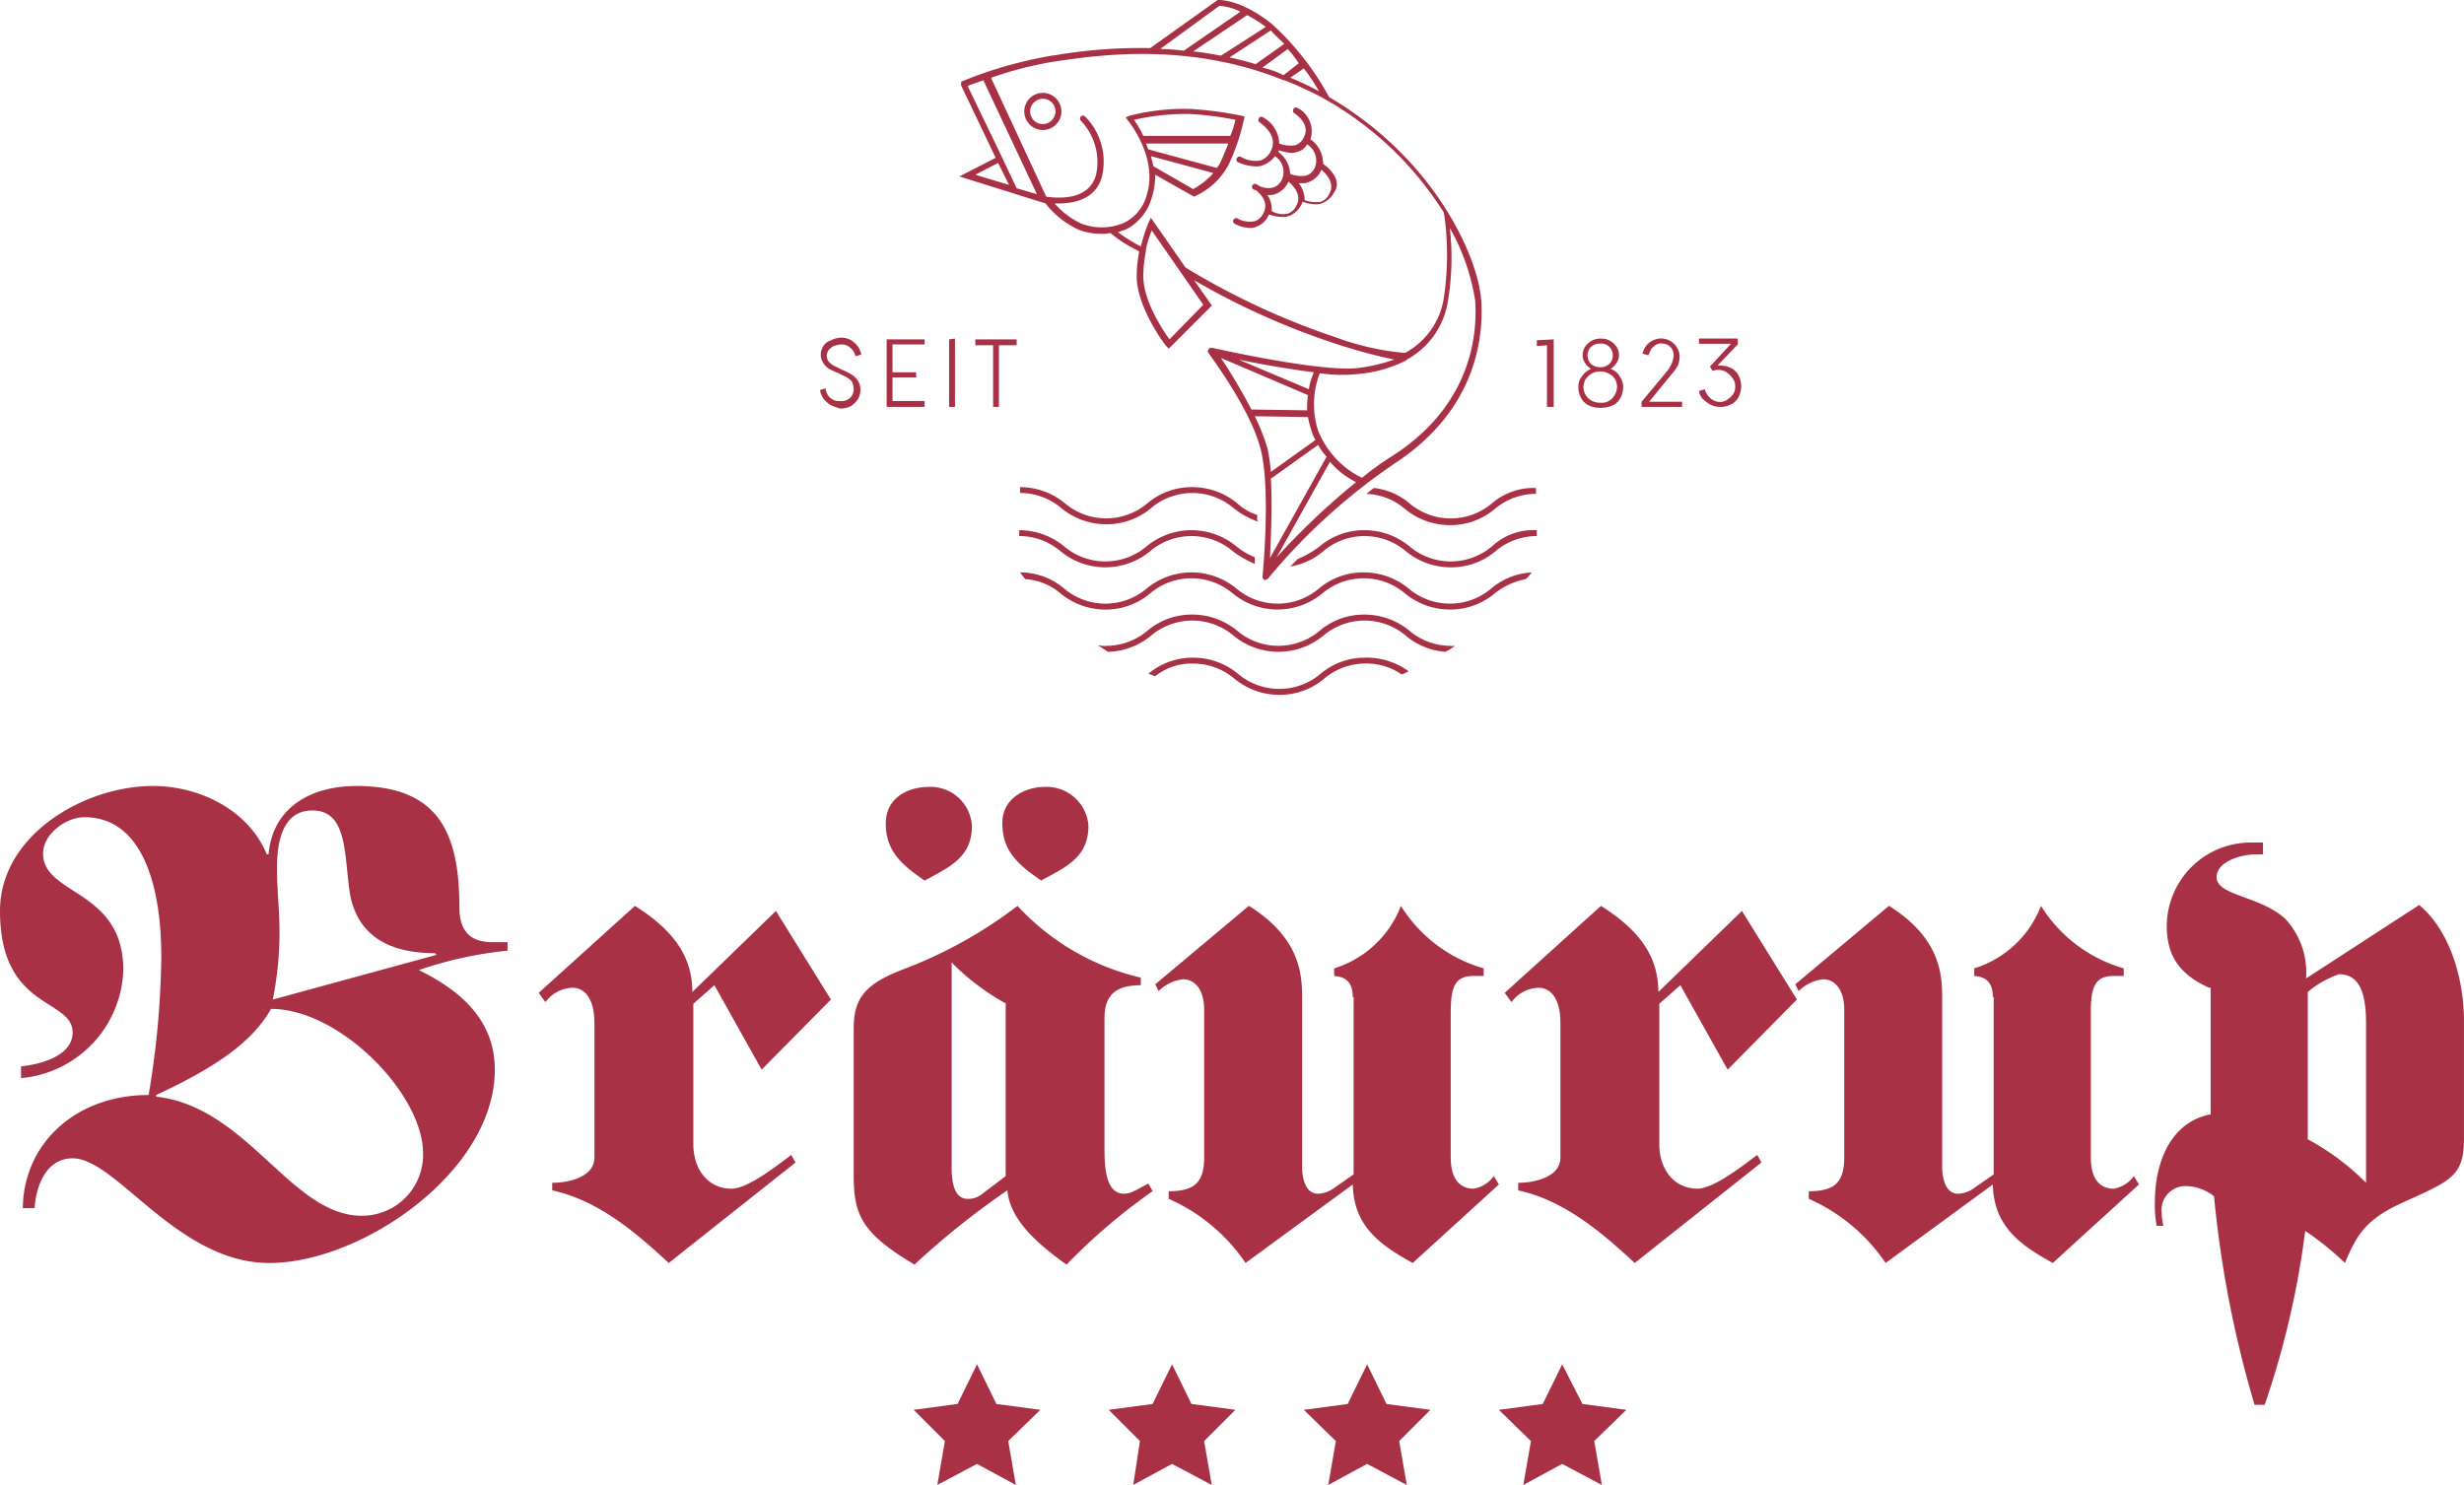 <?xml version="1.0" encoding="UTF-8"?> <svg xmlns="http://www.w3.org/2000/svg" width="210.401" height="126.833" viewBox="0 0 210.401 126.833"><g id="braurup-logo" transform="translate(0 0)"><g id="Group_1" data-name="Group 1" transform="translate(0 67.129)"><path id="Path_1" data-name="Path 1" d="M37.278,107.521l-.144-.144c-3.966,0-6.489-1.514-7.21-4.831-.577-3.389-.144-7.355-3.245-7.355-2.524,0-3.028,2.6-3.028,4.975,0,1.8.216,3.533.216,5.336a28.572,28.572,0,0,1-.577,5.84Zm-14.132,4.615c-1.586,2.812-4.687,4.975-9.806,7.355v.144c7.787.865,11.537,10.167,17.521,10.167a5.2,5.2,0,0,0,5.264-5.264c.072-5.047-7.066-12.4-12.979-12.4m20.189-4.975a33.8,33.8,0,0,0-7.571,1.658c3.533,1.731,6.489,4.254,6.489,8.508,0,8.725-11.393,16.512-19.252,16.512S9.95,124.9,6.2,124.9c-2.163,0-3.1,2.163-3.245,4.254H1.947c.072-5.552,4.543-9.662,10.744-9.662a75.112,75.112,0,0,0,1.082-11.825c0-5.985-1.586-11.9-6.562-11.9-1.586,0-3.533,1.442-3.533,3.1,0,3.605,6.85,3.028,6.85,9.95A9.574,9.574,0,0,1,1.8,118.048v-1.009c1.586-.144,4.4-.865,4.4-2.884C6.2,111.2,0,112.28,0,103.771,0,97.282,7.21,93.1,13.051,93.1c3.966,0,8.148,2.019,9.734,5.84h.144c.361-4.11,3.749-5.84,7.5-5.84,6.994,0,8.8,3.966,8.8,10.383,0,2.235,1.154,2.956,2.812,2.956h1.3v.721Z" transform="translate(0 -93.1)" fill="#a93145"></path><path id="Path_2" data-name="Path 2" d="M88.748,115.3l-5.913,5.985-4.038-7.21L77,115.664v11.969c0,2.307,1.37,3.822,3.245,3.822,1.37,0,3.677-1.8,5.119-2.884l.361.649L74.9,137.8c-2.812-2.6-5.985-5.336-9.95-6.2v-.649c1.442,0,3.605-.5,3.605-2.163V117.323c0-2.163-.865-3.028-1.875-3.028a2.974,2.974,0,0,0-2.307,1.226l-.577-.793,8.22-7.427c2.956,1.875,4.9,4.038,4.9,7.355l7.138-6.922Z" transform="translate(-17.797 -97.061)" fill="#a93145"></path><path id="Path_3" data-name="Path 3" d="M121.145,96.517c0,2.74-1.947,3.533-4.038,4.687-1.875-1.3-3.317-2.452-3.317-4.9,0-2.091,1.875-3.1,3.677-3.1a3.579,3.579,0,0,1,3.677,3.317m-6.994,15.214a20.02,20.02,0,0,1-4.687-3.533v17.521c0,1.586.361,2.668,1.37,2.668a1.835,1.835,0,0,0,1.154-.361l2.091-1.586V111.731Zm-2.956-15.214c0,2.74-1.947,3.533-4.038,4.687-1.875-1.3-3.317-2.452-3.317-4.9,0-2.091,1.8-3.1,3.677-3.1a3.532,3.532,0,0,1,3.677,3.317M101.1,113.822c0-2.668,1.082-3.822,4.254-5.047a38.174,38.174,0,0,0,9.734-5.408,20.683,20.683,0,0,0,10.527,6.129v.649c-2.091,0-3.1.793-3.1,2.812V124.2c0,1.586.144,3.749,1.658,3.749.649,0,1.082-.361,2.091-.865l.361.649a51.184,51.184,0,0,0-7.355,6.273c-2.307-1.658-4.831-3.749-5.047-6.345a67.96,67.96,0,0,0-7.932,6.345c-4.615-2.74-5.192-4.326-5.192-7.715V113.822Z" transform="translate(-28.202 -93.128)" fill="#a93145"></path><path id="Path_4" data-name="Path 4" d="M153.672,115.087c0-1.082-.433-1.731-1.586-1.8v-.649a8.947,8.947,0,0,0,5.7-5.336,12.334,12.334,0,0,0,7.066,5.336v.649h-.865c-1.586,0-1.947.937-1.947,3.1v12.4c0,1.947.865,2.668,1.947,2.668a2.657,2.657,0,0,0,1.73-1.082l.433.721-7.355,6.706c-2.74-1.514-5.047-3.1-5.119-6.706l-9.157,6.706a15.449,15.449,0,0,0-6.562-5.48v-.649c2.163,0,3.028-.721,3.028-2.884V116.169c0-1.8-.865-2.6-1.8-2.6a3.535,3.535,0,0,0-2.091,1.009l-.288-.577,8-6.706c4.47,2.812,4.543,5.985,4.543,7.932V129.58c0,1.009.288,2.307,1.37,2.307a2.459,2.459,0,0,0,1.37-.5l1.658-1.154V115.087Z" transform="translate(-38.161 -97.061)" fill="#a93145"></path><path id="Path_5" data-name="Path 5" d="M203.148,115.3l-5.913,5.985-4.038-7.21-1.8,1.586v11.969c0,2.307,1.37,3.822,3.245,3.822,1.37,0,3.677-1.8,5.119-2.884l.361.649L189.3,137.8c-2.812-2.6-5.985-5.336-9.95-6.2v-.649c1.442,0,3.605-.5,3.605-2.163V117.323c0-2.163-.865-3.028-1.875-3.028a2.975,2.975,0,0,0-2.307,1.226l-.577-.793,8.22-7.427c2.956,1.875,4.9,4.038,4.9,7.355l7.138-6.922Z" transform="translate(-49.71 -97.061)" fill="#a93145"></path><path id="Path_6" data-name="Path 6" d="M229.472,115.087c0-1.082-.433-1.731-1.586-1.8v-.649a8.947,8.947,0,0,0,5.7-5.336,12.334,12.334,0,0,0,7.066,5.336v.649h-.865c-1.586,0-1.947.937-1.947,3.1v12.4c0,1.947.865,2.668,1.947,2.668a2.658,2.658,0,0,0,1.73-1.082l.433.721-7.355,6.706c-2.74-1.514-5.047-3.1-5.119-6.706l-9.157,6.706a15.449,15.449,0,0,0-6.562-5.48v-.649c2.163,0,3.028-.721,3.028-2.884V116.169c0-1.8-.865-2.6-1.8-2.6a3.535,3.535,0,0,0-2.091,1.009l-.288-.577,8-6.706c4.47,2.812,4.543,5.985,4.543,7.932V129.58c0,1.009.288,2.307,1.37,2.307a2.459,2.459,0,0,0,1.37-.5l1.658-1.154V115.087Z" transform="translate(-59.306 -97.061)" fill="#a93145"></path><path id="Path_7" data-name="Path 7" d="M268.179,125.109a20.866,20.866,0,0,1,5.047,3.749V115.23c0-2.452-.5-4.182-2.307-4.182a8.385,8.385,0,0,0-2.668,1.514v12.546ZM259.815,112.2c-2.379-1.082-3.605-2.6-3.605-5.264a7.169,7.169,0,0,1,7.21-7.138h1.009v1.009h-.577c-1.37,0-3.389.649-3.389,1.947,0,1.586,3.677,1.586,5.84,3.533a6.721,6.721,0,0,1,1.8,5.119l9.662-6.273c2.6,2.163,3.822,6.273,3.822,9.878v10.095c0,3.317-1.226,3.605-5.624,5.624-2.812,1.37-3.533,2.6-4.543,4.975a25.551,25.551,0,0,0-3.389-2.74,74.14,74.14,0,0,1-3.461,14.854h-.865a93.7,93.7,0,0,1-3.461-17.81,3.966,3.966,0,0,0-2.307-.865,2.049,2.049,0,0,0-2.163,2.307,5.567,5.567,0,0,0,.144,1.082h-.577a10.206,10.206,0,0,1-.144-2.091c0-3.245,1.3-6.778,4.759-7.427V112.2Z" transform="translate(-71.189 -94.969)" fill="#a93145"></path></g><path id="Path_8" data-name="Path 8" d="M111.949,164.989l-3.749.5,2.668,2.668-.649,3.749,3.389-1.8,3.317,1.8-.649-3.749,2.74-2.668-3.749-.5-1.658-3.389Z" transform="translate(-30.183 -45.079)" fill="#a93145"></path><path id="Path_9" data-name="Path 9" d="M135.049,164.989l-3.749.5,2.668,2.668-.577,3.749,3.317-1.8,3.389,1.8-.649-3.749,2.668-2.668-3.749-.5-1.658-3.389Z" transform="translate(-36.627 -45.079)" fill="#a93145"></path><path id="Path_10" data-name="Path 10" d="M158.149,164.989l-3.749.5,2.74,2.668-.649,3.749,3.317-1.8,3.389,1.8-.649-3.749,2.668-2.668-3.749-.5-1.658-3.389Z" transform="translate(-43.071 -45.079)" fill="#a93145"></path><path id="Path_11" data-name="Path 11" d="M181.249,164.989l-3.749.5,2.74,2.668-.649,3.749,3.317-1.8,3.389,1.8-.649-3.749,2.74-2.668-3.749-.5-1.73-3.389Z" transform="translate(-49.514 -45.079)" fill="#a93145"></path><g id="Group_2" data-name="Group 2" transform="translate(70.014 28.842)"><path id="Path_12" data-name="Path 12" d="M98.037,45.768a2.488,2.488,0,0,1-.649-.577,2.159,2.159,0,0,1-.288-.721l.5-.144a1.115,1.115,0,0,0,1.226,1.082,1.053,1.053,0,0,0,.865-.288.985.985,0,0,0,.288-.793,1.7,1.7,0,0,0-.144-.577,1.912,1.912,0,0,0-.433-.361l-.721-.361c-.361-.144-.649-.288-.793-.361a1.685,1.685,0,0,1-.5-.5,1.31,1.31,0,0,1,0-1.442,1.151,1.151,0,0,1,.649-.5A1.92,1.92,0,0,1,98.9,40a1.638,1.638,0,0,1,1.154.433,1.786,1.786,0,0,1,.577,1.009l-.5.144a1.226,1.226,0,0,0-.433-.721,1.084,1.084,0,0,0-.793-.288,2.105,2.105,0,0,0-.649.144,1.912,1.912,0,0,0-.433.361,1.025,1.025,0,0,0-.144.433,1.042,1.042,0,0,0,.144.5,1.912,1.912,0,0,0,.433.361l.721.361a4.8,4.8,0,0,1,.865.433,1.685,1.685,0,0,1,.5.5,1.454,1.454,0,0,1,.216.793,1.644,1.644,0,0,1-.216.793,2.195,2.195,0,0,1-.577.577,2,2,0,0,1-.937.216,5.475,5.475,0,0,1-.793-.288" transform="translate(-97.1 -40)" fill="#a93145"></path></g><path id="Path_13" data-name="Path 13" d="M105.5,40.633v2.379h2.019v.433H105.5v2.019h2.74v.5H105V40.2h3.245v.433Z" transform="translate(-29.29 -11.214)" fill="#a93145"></path><path id="Path_14" data-name="Path 14" d="M112.4,40.172V45.94h.5V40.1Z" transform="translate(-31.354 -11.186)" fill="#a93145"></path><path id="Path_15" data-name="Path 15" d="M119.033,40.7h-1.514v5.264h-.5V40.7H115.5v-.5h3.533Z" transform="translate(-32.219 -11.214)" fill="#a93145"></path><path id="Path_16" data-name="Path 16" d="M183.442,40.2v5.768h-.577V40.7l-.865.072v-.5Z" transform="translate(-50.77 -11.214)" fill="#a93145"></path><g id="Group_3" data-name="Group 3" transform="translate(81.911 0)"><path id="Path_17" data-name="Path 17" d="M187.982,40.821a1.046,1.046,0,0,0,0,1.442,1.235,1.235,0,0,0,1.586,0,1.046,1.046,0,0,0,0-1.442.985.985,0,0,0-.793-.288,1.084,1.084,0,0,0-.793.288m1.875,4.326a1.519,1.519,0,0,0,.361-.937,1.358,1.358,0,0,0-.144-.577,1.136,1.136,0,0,0-.5-.5,1.453,1.453,0,0,0-.793-.216,1.3,1.3,0,0,0-.793.216,1.685,1.685,0,0,0-.5.5,2.228,2.228,0,0,0-.144.577,1.371,1.371,0,0,0,.361.937,1.467,1.467,0,0,0,1.082.433,1.265,1.265,0,0,0,1.082-.433m.577-1.8a1.449,1.449,0,0,1,.288.937,1.92,1.92,0,0,1-.216.865,1.415,1.415,0,0,1-.649.649,2.408,2.408,0,0,1-1.082.216,2.094,2.094,0,0,1-1.009-.216,1.415,1.415,0,0,1-.649-.649,1.92,1.92,0,0,1-.216-.865,1.449,1.449,0,0,1,.288-.937,1.763,1.763,0,0,1,.793-.649,1.685,1.685,0,0,1-.5-.5,1.163,1.163,0,0,1-.216-.649,1.309,1.309,0,0,1,.433-1.009,1.522,1.522,0,0,1,1.154-.433,1.467,1.467,0,0,1,1.082.433,1.309,1.309,0,0,1,.433,1.009,1.163,1.163,0,0,1-.216.649,1.684,1.684,0,0,1-.5.5,1.451,1.451,0,0,1,.793.649" transform="translate(-134.047 -11.186)" fill="#a93145"></path><path id="Path_18" data-name="Path 18" d="M197.861,45.436v.5H194.4v-.433l2.163-2.6a2.7,2.7,0,0,0,.433-.721,2.105,2.105,0,0,0,.144-.649.986.986,0,0,0-1.009-1.009.836.836,0,0,0-.721.288c-.216.144-.288.433-.433.721l-.5-.144a1.745,1.745,0,0,1,.577-.937,1.723,1.723,0,0,1,1.009-.361,1.644,1.644,0,0,1,.793.216,1.476,1.476,0,0,1,.577.577,1.454,1.454,0,0,1,.216.793,2.133,2.133,0,0,1-.144.721,4.281,4.281,0,0,1-.577.793l-1.875,2.307h2.812Z" transform="translate(-136.139 -11.186)" fill="#a93145"></path><path id="Path_19" data-name="Path 19" d="M203.94,42.624a1.415,1.415,0,0,1,.649.649,1.92,1.92,0,0,1,.216.865,2,2,0,0,1-.216.937,1.415,1.415,0,0,1-.649.649,2,2,0,0,1-.937.216,1.92,1.92,0,0,1-.865-.216,3.963,3.963,0,0,1-.649-.5,1.3,1.3,0,0,1-.288-.649l.5-.144a1.5,1.5,0,0,0,.433.721,1.194,1.194,0,0,0,.865.361,1.006,1.006,0,0,0,.649-.216,1.684,1.684,0,0,0,.5-.5,1.071,1.071,0,0,0,.144-.649,1.007,1.007,0,0,0-.216-.649,1.685,1.685,0,0,0-.5-.5,1.163,1.163,0,0,0-.649-.216h-.288c-.072,0-.144.072-.288.072l-.216-.361,1.8-1.947H201.2V40.1h3.317v.5l-1.73,1.8a2.528,2.528,0,0,1,1.154.216" transform="translate(-138.036 -11.186)" fill="#a93145"></path><path id="Path_20" data-name="Path 20" d="M150.59,38.936a23.939,23.939,0,0,0-2.6,1.875,7.644,7.644,0,0,1-3.749-4.038,7.389,7.389,0,0,1,.144-4.9,12.546,12.546,0,0,0,3.245.072,11.226,11.226,0,0,0,3.966-1.082h0c.072,0,.144-.072.216-.144a6.89,6.89,0,0,0,3.533-5.119,22.275,22.275,0,0,0,.144-6.129,18.111,18.111,0,0,1,2.163,6.2c.216,3.1-.433,9.013-7.066,13.267m-9.878,8.653,4.543-8.148a7.072,7.072,0,0,0,2.235,1.731,61.668,61.668,0,0,0-6.778,6.417m-.5-6.706L144.244,38a5.119,5.119,0,0,0,.721,1.009l-4.831,8.653c.072-1.731.216-4.4.072-6.778m-1.37-5.336,4.543.072a9.607,9.607,0,0,0,.361,1.37,2.159,2.159,0,0,0,.288.577l-3.822,2.74a15.089,15.089,0,0,0-.288-2.019,18.04,18.04,0,0,0-1.082-2.74m4.615-2.307-5.985-2.524c1.73.361,4.182.793,6.417,1.082a5.845,5.845,0,0,0-.433,1.442m-7.5-2.668,7.427,3.173a7.836,7.836,0,0,0-.072,1.3l-4.759-.072a47.734,47.734,0,0,0-2.6-4.4M135.3,14.781a6.38,6.38,0,0,1-1.731,1.37L130.184,14.2l-.216-.865Zm1.3-2.6c-.216.577-.433,1.082-.649,1.586a2.53,2.53,0,0,1-.361.577l-5.84-1.586c-.072-.144-.144-.361-.216-.5H136.6Zm.144-.577h-7.427a10,10,0,0,0-.793-1.37,19.87,19.87,0,0,1,4.543-.5h.072a25.488,25.488,0,0,1,4.038.5,7.264,7.264,0,0,1-.433,1.37m9.085,17.233a63.281,63.281,0,0,1-12.907-5.985L129.968,18.6l-.216.433a15.763,15.763,0,0,0-.649,2.019c-.288-.144-.649-.361-1.009-.577a10.546,10.546,0,0,1-.937-.649l.649-.216a4.332,4.332,0,0,0,2.235-2.74,6.073,6.073,0,0,0,.288-1.947l3.317,1.875.144-.072A6.042,6.042,0,0,0,136.6,14.06a17.618,17.618,0,0,0,1.3-3.822l.072-.288-.288-.072a31.21,31.21,0,0,0-4.4-.577h-.072a18.814,18.814,0,0,0-5.047.577l-.361.144.216.288s2.6,3.173,1.586,6.345a3.651,3.651,0,0,1-1.947,2.379,4.808,4.808,0,0,1-3.605.072,6.665,6.665,0,0,1-2.307-1.731h.361c1.3,0,3.173-.361,3.677-2.307a5.476,5.476,0,0,0-1.442-5.119.255.255,0,0,0-.361.361,5.107,5.107,0,0,1,1.3,4.615c-.649,2.379-3.605,1.947-4.254,1.875L116.34,6.706V6.634a31.881,31.881,0,0,1,5.336-1.37l.5-.072c3.461-.5,11.1-1.586,19.108,1.658h.072c.937.361,1.875.793,2.884,1.3A28.579,28.579,0,0,1,154.988,18.17a24.565,24.565,0,0,1,0,7.21,6.446,6.446,0,0,1-3.317,4.759,22.356,22.356,0,0,1-5.84-1.3m-14.277.144c-.577-.793-2.163-3.173-2.235-5.264a10.687,10.687,0,0,1,.216-2.235h0v-.144a9.351,9.351,0,0,1,.5-1.658l2.452,3.533h0l1.947,2.812ZM118.5,16.079l-1.226-2.6h0l-2.956-6.129c.288-.144.793-.288,1.37-.5v.072l4.543,9.662Zm-1.586-2.163.937,1.875-2.884-.865ZM135.808.5a4.753,4.753,0,0,1,1.8.5L132.78,4.326h0c-.721-.072-1.37-.144-2.019-.144Zm3.966,1.8-3.822,2.452c-.793-.144-1.586-.288-2.379-.361l4.615-3.1a11.134,11.134,0,0,1,1.586,1.009m1.586,1.442L138.909,5.48c-.721-.216-1.514-.433-2.235-.577L140.207,2.6c.361.433.793.793,1.154,1.154m1.658,2.091a15.051,15.051,0,0,1,1.3,1.947,25.519,25.519,0,0,0-2.452-1.154Zm-3.533-.072,2.163-1.586a7.872,7.872,0,0,1,.937,1.226l-1.3,1.009a7.672,7.672,0,0,0-1.8-.649M158.161,25.6c-.216-3.389-3.749-11.9-12.979-17.305a23.652,23.652,0,0,0-4.831-6.2C137.683-.072,135.808,0,135.736,0h-.072L129.9,4.11a42.989,42.989,0,0,0-7.932.577l-.5.072a36.209,36.209,0,0,0-7.571,2.163.155.155,0,0,0-.144.144v.216l2.956,6.2-3.1,1.586,7.355,2.307a7.586,7.586,0,0,0,2.812,2.235,5.209,5.209,0,0,0,1.947.361,3.233,3.233,0,0,0,.793-.072,8.809,8.809,0,0,0,1.3.937c.433.288.937.5,1.154.649a10.687,10.687,0,0,0-.216,2.235c.072,2.6,2.379,5.7,2.524,5.84l.216.216,3.677-3.677-1.514-2.163a63.359,63.359,0,0,0,12.041,5.408,47.774,47.774,0,0,0,5.047,1.37,16.068,16.068,0,0,1-3.1.721c-3.317.361-12.4-1.731-12.474-1.731-.144,0-.216,0-.288.144a.219.219,0,0,0,0,.288c0,.072,3.605,4.759,4.47,8.292s.144,10.744.144,10.816a.375.375,0,0,0,.144.288h.072c.072,0,.144-.072.216-.072a51.574,51.574,0,0,1,10.96-9.95c6.85-4.543,7.5-10.671,7.283-13.916" transform="translate(-113.6 0)" fill="#a93145"></path><path id="Path_21" data-name="Path 21" d="M122.886,13.668a1.082,1.082,0,1,1,1.082-1.082,1.109,1.109,0,0,1-1.082,1.082m0-2.668a1.586,1.586,0,1,0,1.586,1.586A1.6,1.6,0,0,0,122.886,11" transform="translate(-115.748 -3.068)" fill="#a93145"></path><path id="Path_22" data-name="Path 22" d="M154.236,20.136a1.231,1.231,0,0,1-.721.649,2.677,2.677,0,0,1-1.37-.144,2.322,2.322,0,0,0-.5-1.442h.288a1.227,1.227,0,0,0,.5-.072,1.922,1.922,0,0,0,1.082-.937c0-.072.072-.072.072-.144.288.288,1.226,1.082.649,2.091m-2.812,1.009a1.231,1.231,0,0,1-.721.649,1.894,1.894,0,0,1-1.37-.216,2.176,2.176,0,0,0-.361-1.37h.144a1.227,1.227,0,0,0,.5-.072A1.922,1.922,0,0,0,150.7,19.2c0-.072.072-.072.072-.144.288.288,1.226,1.082.649,2.091m-1.514-4.615c0-.072,0-.072.072-.144a3.517,3.517,0,0,0,1.009.216,1.227,1.227,0,0,0,.5-.072,1.287,1.287,0,0,0,.865-.649,1.607,1.607,0,0,1,.649,2.019,1.231,1.231,0,0,1-.721.649,2.677,2.677,0,0,1-1.37-.144,2.443,2.443,0,0,0-1.009-1.875m3.822,1.009h0a2.509,2.509,0,0,0-1.082-2.091,2.229,2.229,0,0,0-1.082-2.668c-.144-.072-.288-.072-.361.072s-.072.288.072.361c.072.072,1.442.937.793,2.091a1.231,1.231,0,0,1-.721.649,2.677,2.677,0,0,1-1.37-.144,2.624,2.624,0,0,0-1.37-2.235c-.144-.072-.288-.072-.361.072s-.072.288.072.361c.072.072,1.658,1.082.937,2.452a1.535,1.535,0,0,1-.865.793,2.49,2.49,0,0,1-1.658-.288.26.26,0,0,0-.288.433,3.834,3.834,0,0,0,1.514.361,1.406,1.406,0,0,0,.577-.072,2.357,2.357,0,0,0,1.082-.793,1.591,1.591,0,0,1,.577,2.019,1.231,1.231,0,0,1-.721.649,1.724,1.724,0,0,1-1.226-.144l-.072-.072c-.072,0-.072,0-.144-.072h0a.264.264,0,1,0-.072.5c.288.216,1.226,1.009.649,2.019a1.231,1.231,0,0,1-.721.649,2.131,2.131,0,0,1-1.442-.216.26.26,0,1,0-.288.433,3.1,3.1,0,0,0,1.3.361,1.227,1.227,0,0,0,.5-.072,1.922,1.922,0,0,0,1.082-.937c0-.072.072-.072.072-.144a3.617,3.617,0,0,0,1.154.216,1.227,1.227,0,0,0,.5-.072,1.922,1.922,0,0,0,1.082-.937c.072-.072.072-.216.144-.288a3.542,3.542,0,0,0,1.082.216,1.227,1.227,0,0,0,.5-.072,1.922,1.922,0,0,0,1.082-.937c.721-.937-.288-2.019-.937-2.452" transform="translate(-122.654 -3.552)" fill="#a93145"></path><path id="Path_23" data-name="Path 23" d="M140.817,65.107a5.764,5.764,0,0,1-1.586-.937,6.015,6.015,0,0,0-7.643,0,5.458,5.458,0,0,1-7.066,0A6.015,6.015,0,0,0,120.7,62.8v.5a5.462,5.462,0,0,1,3.533,1.3,6.015,6.015,0,0,0,7.643,0,5.458,5.458,0,0,1,7.066,0,9.162,9.162,0,0,0,1.875,1.082v-.577" transform="translate(-115.581 -17.518)" fill="#a93145"></path><path id="Path_24" data-name="Path 24" d="M170.033,64.168a5.458,5.458,0,0,1-7.066,0,6.015,6.015,0,0,0-3.822-1.37,5.853,5.853,0,0,0-3.822,1.37,7.962,7.962,0,0,1-1.875,1.082l-.649.649a5.681,5.681,0,0,0,2.812-1.3,5.458,5.458,0,0,1,7.066,0,6.015,6.015,0,0,0,3.822,1.37,5.853,5.853,0,0,0,3.822-1.37,5.462,5.462,0,0,1,3.533-1.3v-.5a5.183,5.183,0,0,0-3.822,1.37" transform="translate(-124.535 -17.516)" fill="#a93145"></path><path id="Path_25" data-name="Path 25" d="M141.061,60.079a4.574,4.574,0,0,1-1.731-1.009,6.015,6.015,0,0,0-3.822-1.37,5.853,5.853,0,0,0-3.822,1.37,5.458,5.458,0,0,1-7.066,0A6.015,6.015,0,0,0,120.8,57.7v.5a5.462,5.462,0,0,1,3.533,1.3,6.015,6.015,0,0,0,3.822,1.37,5.853,5.853,0,0,0,3.822-1.37,5.458,5.458,0,0,1,7.066,0,7.185,7.185,0,0,0,2.091,1.154c-.144-.216-.072-.361-.072-.577" transform="translate(-115.608 -16.095)" fill="#a93145"></path><path id="Path_26" data-name="Path 26" d="M172.544,59.1a5.458,5.458,0,0,1-7.066,0,5.612,5.612,0,0,0-3.028-1.3c-.216.144-.433.361-.649.5a5.389,5.389,0,0,1,3.317,1.3,6.015,6.015,0,0,0,3.822,1.37,5.853,5.853,0,0,0,3.822-1.37,5.462,5.462,0,0,1,3.533-1.3v-.5a5.422,5.422,0,0,0-3.749,1.3" transform="translate(-127.046 -16.121)" fill="#a93145"></path><path id="Path_27" data-name="Path 27" d="M154.531,77.9a5.853,5.853,0,0,0-3.822,1.37,5.458,5.458,0,0,1-7.066,0,6.015,6.015,0,0,0-3.822-1.37A5.853,5.853,0,0,0,136,79.27h0c.216.072.361.144.577.216a4.964,4.964,0,0,1,3.245-1.082,5.462,5.462,0,0,1,3.533,1.3,6.015,6.015,0,0,0,3.822,1.37A5.853,5.853,0,0,0,151,79.7a5.462,5.462,0,0,1,3.533-1.3,5.278,5.278,0,0,1,3.1.937,2.159,2.159,0,0,0,.577-.288,6.175,6.175,0,0,0-3.677-1.154" transform="translate(-119.849 -21.73)" fill="#a93145"></path><path id="Path_28" data-name="Path 28" d="M160.14,75.468a5.462,5.462,0,0,1-3.533-1.3,6.015,6.015,0,0,0-3.822-1.37,5.853,5.853,0,0,0-3.822,1.37,5.458,5.458,0,0,1-7.066,0,6.015,6.015,0,0,0-3.822-1.37,5.853,5.853,0,0,0-3.822,1.37,5.462,5.462,0,0,1-3.533,1.3A2.223,2.223,0,0,1,130,75.4c.288.216.577.361.865.577a5.984,5.984,0,0,0,3.677-1.37,5.458,5.458,0,0,1,7.066,0,6.015,6.015,0,0,0,7.643,0,5.458,5.458,0,0,1,7.066,0,5.894,5.894,0,0,0,3.389,1.37,7.6,7.6,0,0,0,.793-.5h-.361" transform="translate(-118.175 -20.308)" fill="#a93145"></path><path id="Path_29" data-name="Path 29" d="M164.5,67.8a5.864,5.864,0,0,0-3.461,1.37,5.458,5.458,0,0,1-7.066,0,6.015,6.015,0,0,0-3.822-1.37,5.853,5.853,0,0,0-3.822,1.37,5.458,5.458,0,0,1-7.066,0,6.015,6.015,0,0,0-7.643,0,5.458,5.458,0,0,1-7.066,0A5.8,5.8,0,0,0,120.8,67.8c.144.216.288.361.433.577a5.093,5.093,0,0,1,3.028,1.226,6.015,6.015,0,0,0,3.822,1.37A5.853,5.853,0,0,0,131.9,69.6a5.458,5.458,0,0,1,7.066,0,6.015,6.015,0,0,0,7.643,0,5.458,5.458,0,0,1,7.066,0,6.015,6.015,0,0,0,3.822,1.37,5.853,5.853,0,0,0,3.822-1.37,6.122,6.122,0,0,1,2.668-1.226,3.612,3.612,0,0,0,.5-.577" transform="translate(-115.608 -18.913)" fill="#a93145"></path></g></g></svg> 